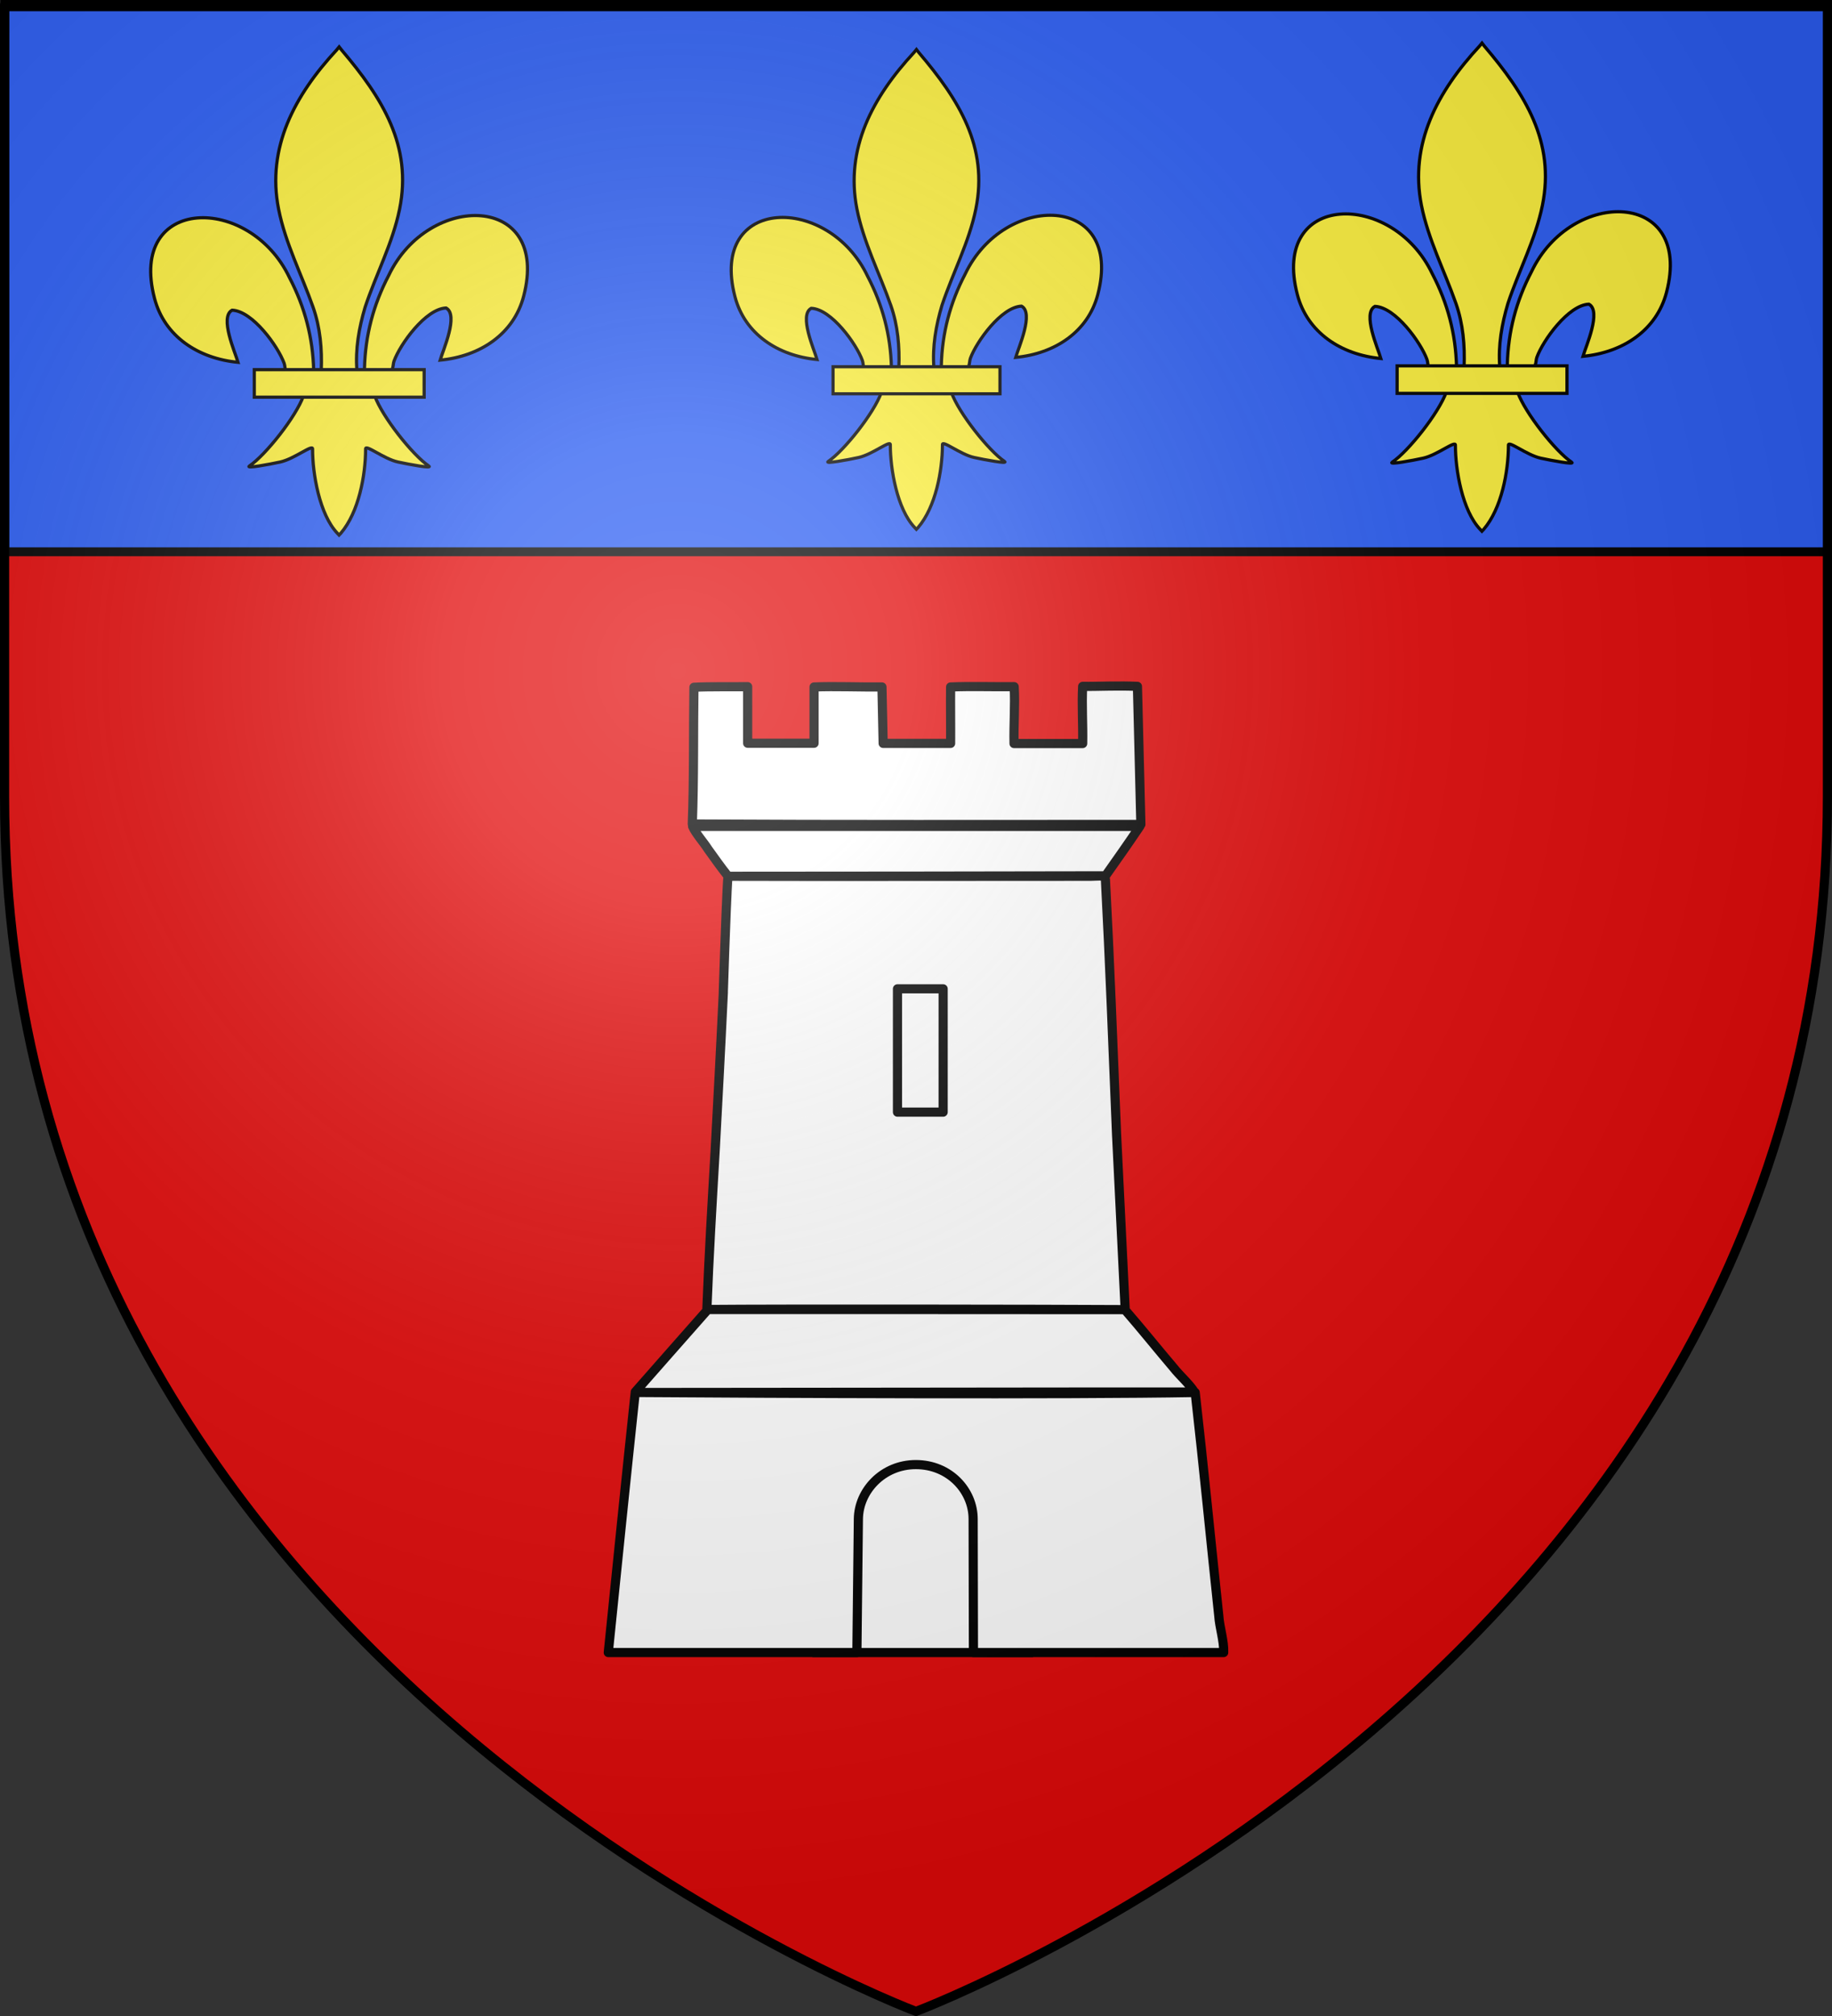 <?xml version="1.0" encoding="UTF-8" standalone="no"?>
<!-- Created with Inkscape (http://www.inkscape.org/) -->
<svg
   xmlns:svg="http://www.w3.org/2000/svg"
   xmlns="http://www.w3.org/2000/svg"
   xmlns:xlink="http://www.w3.org/1999/xlink"
   version="1.0"
   width="600"
   height="660"
   id="svg2">
  <rect width="100%" height="100%" fill="#333333" stroke="none"/>
  <desc
     id="desc4">Flag of Canton of Valais (Wallis)</desc>
  <defs
     id="defs6">
    <linearGradient
       id="linearGradient2893">
      <stop
         id="stop2895"
         style="stop-color:#ffffff;stop-opacity:0.314"
         offset="0" />
      <stop
         id="stop2897"
         style="stop-color:#ffffff;stop-opacity:0.251"
         offset="0.19" />
      <stop
         id="stop2901"
         style="stop-color:#6b6b6b;stop-opacity:0.125"
         offset="0.6" />
      <stop
         id="stop2899"
         style="stop-color:#000000;stop-opacity:0.125"
         offset="1" />
    </linearGradient>
    <radialGradient
       cx="221.445"
       cy="226.331"
       r="300"
       fx="221.445"
       fy="226.331"
       id="radialGradient3163"
       xlink:href="#linearGradient2893"
       gradientUnits="userSpaceOnUse"
       gradientTransform="matrix(1.353,0,0,1.349,-77.629,-85.747)" />
  </defs>
  <g
     id="layer3"
     style="display:inline">
    <path
       d="M 300,658.5 C 300,658.5 598.5,546.18 598.5,260.728 C 598.5,-24.723 598.5,2.176 598.5,2.176 L 1.5,2.176 L 1.5,260.728 C 1.5,546.18 300,658.5 300,658.5 z"
       id="path2855"
       style="fill:#e20909;fill-opacity:1;fill-rule:evenodd;stroke:none;stroke-width:1px;stroke-linecap:butt;stroke-linejoin:miter;stroke-opacity:1" />
  </g>
  <g
     id="layer4"
     style="display:inline">
    <g
       id="g11402"
       style="display:inline">
      <g
         transform="translate(0.111,-0.686)"
         id="layer5">
        <g
           transform="matrix(1.001,0,0,1.001,-7.8622e-2,2.28014e-2)"
           id="g2341"
           style="fill:#2b5df2;fill-opacity:1;display:inline">
          <rect
             width="596.466"
             height="179.009"
             x="1.532"
             y="2.114"
             id="rect2230"
             style="opacity:1;fill:#2b5df2;fill-opacity:1;fill-rule:nonzero;stroke:#000000;stroke-width:2.902;stroke-miterlimit:4;stroke-dasharray:none;stroke-opacity:1" />
        </g>
        <g
           transform="matrix(0.172,0,0,0.172,238.178,15.692)"
           id="g1878">
          <path
             d="M 407.029,608.699 C 408.454,546.743 423.78,489.16 452.319,434.591 C 527.033,277.405 755.239,281.159 704.934,473.402 C 686.397,544.241 623.425,585.876 548.615,593.017 C 554.015,574.352 583.715,508.365 559.74,495.455 C 521.401,496.904 473.795,563.161 462.347,594.756 C 460.694,599.292 461.156,604.534 459.311,608.996"
             id="path1876"
             style="opacity:1;fill:#fcef3c;fill-opacity:1;fill-rule:evenodd;stroke:#000000;stroke-width:6;stroke-linecap:butt;stroke-linejoin:miter;stroke-miterlimit:4;stroke-dasharray:none;stroke-opacity:1;display:inline" />
          <g
             transform="translate(-38.532,-48.577)"
             id="g3327"
             style="opacity:1;display:inline">
            <g
               transform="translate(0,4)"
               id="g13018"
               style="fill:#fcef3c;fill-opacity:1;stroke:#000000;stroke-width:6;stroke-miterlimit:4;stroke-dasharray:none;stroke-opacity:1">
              <path
                 d="M 350.523,657.372 C 349.098,595.416 333.772,537.833 305.233,483.264 C 230.519,326.078 2.313,329.832 52.618,522.075 C 71.155,592.914 134.127,634.549 208.937,641.69 C 203.537,623.025 173.837,557.038 197.813,544.128 C 236.151,545.577 283.757,611.833 295.205,643.429 C 296.858,647.965 296.396,653.207 298.241,657.669"
                 id="path1902"
                 style="fill:#fcef3c;fill-opacity:1;fill-rule:evenodd;stroke:#000000;stroke-width:6;stroke-linecap:butt;stroke-linejoin:miter;stroke-miterlimit:4;stroke-dasharray:none;stroke-opacity:1" />
              <path
                 d="M 393.626,57.12 C 314.912,141.97 262.061,240.082 284.845,355.151 C 297.414,418.635 327.886,477.431 349.376,538.589 C 362.812,576.959 366.248,617.041 364.657,657.37 L 431.438,657.37 C 428.242,616.744 435.245,577.372 446.72,538.589 C 467.194,477.051 498.345,418.683 511.251,355.151 C 535.379,236.372 478.744,146.792 402.813,57.495 L 398.173,51.577 L 393.626,57.12 z"
                 id="path3734"
                 style="fill:#fcef3c;fill-opacity:1;fill-rule:nonzero;stroke:#000000;stroke-width:6;stroke-linecap:butt;stroke-linejoin:miter;stroke-miterlimit:4;stroke-dasharray:none;stroke-opacity:1" />
              <path
                 d="M 331.345,704.401 C 317.383,743.531 260.456,815.193 230.22,835.62 C 222.377,840.918 267.706,832.569 288.001,828.12 C 314.62,822.286 349.218,793.923 348.407,803.933 C 348.332,849.771 361.218,926.257 394.813,961.401 L 397.995,964.789 L 401.282,961.401 C 434.86,922.23 447.52,853.359 447.688,803.933 C 446.877,793.923 481.476,822.286 508.095,828.12 C 528.39,832.569 573.718,840.918 565.876,835.62 C 535.639,815.193 478.744,743.531 464.782,704.401 L 331.345,704.401 z"
                 id="path6395"
                 style="fill:#fcef3c;fill-opacity:1;fill-rule:evenodd;stroke:#000000;stroke-width:6;stroke-linecap:butt;stroke-linejoin:miter;stroke-miterlimit:4;stroke-dasharray:none;stroke-opacity:1" />
              <rect
                 width="317.888"
                 height="51.503"
                 x="239.352"
                 y="655.379"
                 id="rect4623"
                 style="fill:#fcef3c;fill-opacity:1;stroke:#000000;stroke-width:6;stroke-miterlimit:4;stroke-dasharray:none;stroke-opacity:1" />
            </g>
          </g>
        </g>
        <g
           transform="matrix(0.175,0,0,0.175,422.321,13.566)"
           id="g3362">
          <path
             d="M 407.029,608.699 C 408.454,546.743 423.78,489.16 452.319,434.591 C 527.033,277.405 755.239,281.159 704.934,473.402 C 686.397,544.241 623.425,585.876 548.615,593.017 C 554.015,574.352 583.715,508.365 559.74,495.455 C 521.401,496.904 473.795,563.161 462.347,594.756 C 460.694,599.292 461.156,604.534 459.311,608.996"
             id="path3364"
             style="opacity:1;fill:#fcef3c;fill-opacity:1;fill-rule:evenodd;stroke:#000000;stroke-width:6;stroke-linecap:butt;stroke-linejoin:miter;stroke-miterlimit:4;stroke-dasharray:none;stroke-opacity:1;display:inline" />
          <g
             transform="translate(-38.532,-48.577)"
             id="g3366"
             style="opacity:1;display:inline">
            <g
               transform="translate(0,4)"
               id="g3368"
               style="fill:#fcef3c;fill-opacity:1;stroke:#000000;stroke-width:6;stroke-miterlimit:4;stroke-dasharray:none;stroke-opacity:1">
              <path
                 d="M 350.523,657.372 C 349.098,595.416 333.772,537.833 305.233,483.264 C 230.519,326.078 2.313,329.832 52.618,522.075 C 71.155,592.914 134.127,634.549 208.937,641.69 C 203.537,623.025 173.837,557.038 197.813,544.128 C 236.151,545.577 283.757,611.833 295.205,643.429 C 296.858,647.965 296.396,653.207 298.241,657.669"
                 id="path3370"
                 style="fill:#fcef3c;fill-opacity:1;fill-rule:evenodd;stroke:#000000;stroke-width:6;stroke-linecap:butt;stroke-linejoin:miter;stroke-miterlimit:4;stroke-dasharray:none;stroke-opacity:1" />
              <path
                 d="M 393.626,57.12 C 314.912,141.97 262.061,240.082 284.845,355.151 C 297.414,418.635 327.886,477.431 349.376,538.589 C 362.812,576.959 366.248,617.041 364.657,657.37 L 431.438,657.37 C 428.242,616.744 435.245,577.372 446.72,538.589 C 467.194,477.051 498.345,418.683 511.251,355.151 C 535.379,236.372 478.744,146.792 402.813,57.495 L 398.173,51.577 L 393.626,57.12 z"
                 id="path3372"
                 style="fill:#fcef3c;fill-opacity:1;fill-rule:nonzero;stroke:#000000;stroke-width:6;stroke-linecap:butt;stroke-linejoin:miter;stroke-miterlimit:4;stroke-dasharray:none;stroke-opacity:1" />
              <path
                 d="M 331.345,704.401 C 317.383,743.531 260.456,815.193 230.22,835.62 C 222.377,840.918 267.706,832.569 288.001,828.12 C 314.62,822.286 349.218,793.923 348.407,803.933 C 348.332,849.771 361.218,926.257 394.813,961.401 L 397.995,964.789 L 401.282,961.401 C 434.86,922.23 447.52,853.359 447.688,803.933 C 446.877,793.923 481.476,822.286 508.095,828.12 C 528.39,832.569 573.718,840.918 565.876,835.62 C 535.639,815.193 478.744,743.531 464.782,704.401 L 331.345,704.401 z"
                 id="path3374"
                 style="fill:#fcef3c;fill-opacity:1;fill-rule:evenodd;stroke:#000000;stroke-width:6;stroke-linecap:butt;stroke-linejoin:miter;stroke-miterlimit:4;stroke-dasharray:none;stroke-opacity:1" />
              <rect
                 width="317.888"
                 height="51.503"
                 x="239.352"
                 y="655.379"
                 id="rect3376"
                 style="fill:#fcef3c;fill-opacity:1;stroke:#000000;stroke-width:6;stroke-miterlimit:4;stroke-dasharray:none;stroke-opacity:1" />
            </g>
          </g>
        </g>
        <g
           transform="matrix(0.175,0,0,0.175,48.03,14.814)"
           id="g3378">
          <path
             d="M 407.029,608.699 C 408.454,546.743 423.78,489.16 452.319,434.591 C 527.033,277.405 755.239,281.159 704.934,473.402 C 686.397,544.241 623.425,585.876 548.615,593.017 C 554.015,574.352 583.715,508.365 559.74,495.455 C 521.401,496.904 473.795,563.161 462.347,594.756 C 460.694,599.292 461.156,604.534 459.311,608.996"
             id="path3380"
             style="opacity:1;fill:#fcef3c;fill-opacity:1;fill-rule:evenodd;stroke:#000000;stroke-width:6;stroke-linecap:butt;stroke-linejoin:miter;stroke-miterlimit:4;stroke-dasharray:none;stroke-opacity:1;display:inline" />
          <g
             transform="translate(-38.532,-48.577)"
             id="g3382"
             style="opacity:1;display:inline">
            <g
               transform="translate(0,4)"
               id="g3384"
               style="fill:#fcef3c;fill-opacity:1;stroke:#000000;stroke-width:6;stroke-miterlimit:4;stroke-dasharray:none;stroke-opacity:1">
              <path
                 d="M 350.523,657.372 C 349.098,595.416 333.772,537.833 305.233,483.264 C 230.519,326.078 2.313,329.832 52.618,522.075 C 71.155,592.914 134.127,634.549 208.937,641.69 C 203.537,623.025 173.837,557.038 197.813,544.128 C 236.151,545.577 283.757,611.833 295.205,643.429 C 296.858,647.965 296.396,653.207 298.241,657.669"
                 id="path3386"
                 style="fill:#fcef3c;fill-opacity:1;fill-rule:evenodd;stroke:#000000;stroke-width:6;stroke-linecap:butt;stroke-linejoin:miter;stroke-miterlimit:4;stroke-dasharray:none;stroke-opacity:1" />
              <path
                 d="M 393.626,57.12 C 314.912,141.97 262.061,240.082 284.845,355.151 C 297.414,418.635 327.886,477.431 349.376,538.589 C 362.812,576.959 366.248,617.041 364.657,657.37 L 431.438,657.37 C 428.242,616.744 435.245,577.372 446.72,538.589 C 467.194,477.051 498.345,418.683 511.251,355.151 C 535.379,236.372 478.744,146.792 402.813,57.495 L 398.173,51.577 L 393.626,57.12 z"
                 id="path3388"
                 style="fill:#fcef3c;fill-opacity:1;fill-rule:nonzero;stroke:#000000;stroke-width:6;stroke-linecap:butt;stroke-linejoin:miter;stroke-miterlimit:4;stroke-dasharray:none;stroke-opacity:1" />
              <path
                 d="M 331.345,704.401 C 317.383,743.531 260.456,815.193 230.22,835.62 C 222.377,840.918 267.706,832.569 288.001,828.12 C 314.62,822.286 349.218,793.923 348.407,803.933 C 348.332,849.771 361.218,926.257 394.813,961.401 L 397.995,964.789 L 401.282,961.401 C 434.86,922.23 447.52,853.359 447.688,803.933 C 446.877,793.923 481.476,822.286 508.095,828.12 C 528.39,832.569 573.718,840.918 565.876,835.62 C 535.639,815.193 478.744,743.531 464.782,704.401 L 331.345,704.401 z"
                 id="path3390"
                 style="fill:#fcef3c;fill-opacity:1;fill-rule:evenodd;stroke:#000000;stroke-width:6;stroke-linecap:butt;stroke-linejoin:miter;stroke-miterlimit:4;stroke-dasharray:none;stroke-opacity:1" />
              <rect
                 width="317.888"
                 height="51.503"
                 x="239.352"
                 y="655.379"
                 id="rect3392"
                 style="fill:#fcef3c;fill-opacity:1;stroke:#000000;stroke-width:6;stroke-miterlimit:4;stroke-dasharray:none;stroke-opacity:1" />
            </g>
          </g>
        </g>
      </g>
    </g>
    <g
       transform="translate(5.0543201e-6,0)"
       id="g3453">
      <rect
         width="69.298"
         height="229.386"
         x="267.544"
         y="311.624"
         id="rect3450"
         style="opacity:1;fill:#ffffff;fill-opacity:1;stroke:#000000;stroke-width:3;stroke-linejoin:miter;stroke-miterlimit:4;stroke-dasharray:none;stroke-opacity:1" />
      <path
         d="M 363.579,224.607 C 360.504,224.648 357.438,224.741 354.586,224.705 C 354.252,230.782 354.717,237.264 354.586,243.423 C 347.065,243.423 339.626,243.423 332.105,243.423 C 331.974,237.264 332.489,230.879 332.154,224.803 C 325.381,224.882 318.024,224.623 311.334,224.9 C 311.273,231.036 311.385,237.238 311.334,243.374 L 289.243,243.374 L 288.852,224.9 C 281.862,224.979 273.524,224.623 266.615,224.9 L 266.615,243.325 L 244.867,243.325 L 244.867,224.803 C 239.488,224.883 232.569,224.72 227.272,224.998 C 227.055,239.777 227.292,254.993 226.735,269.765 C 275.703,270.04 324.676,269.912 373.647,269.912 L 372.522,224.705 C 369.706,224.578 366.653,224.566 363.579,224.607 z M 226.833,270.547 C 227.794,272.798 230.522,275.826 231.867,277.976 C 234.041,280.979 236.103,283.946 238.415,286.822 C 238.366,287.552 238.315,288.288 238.269,289.021 C 238.21,289.932 238.172,290.844 238.122,291.758 C 238.099,292.167 238.095,292.57 238.073,292.98 C 237.98,294.82 237.898,296.652 237.829,298.503 C 237.458,307.087 237.201,315.801 236.9,324.405 C 236.892,324.567 236.909,324.733 236.9,324.894 C 236.877,325.569 236.828,326.225 236.803,326.898 C 236.026,343.382 235.112,360.128 234.212,376.895 C 233.207,394.058 232.176,411.207 231.524,428.26 C 231.573,428.26 231.623,428.26 231.671,428.26 C 231.661,428.487 231.632,428.718 231.622,428.944 C 224.959,436.529 212.224,450.897 208.065,455.678 C 205.084,483.545 202.068,513.095 199.219,541.01 L 280.642,541.01 L 281.13,497.268 C 281.235,488.089 289.109,479.479 299.946,479.479 C 310.979,479.479 318.693,488.022 318.714,497.268 L 318.811,541.01 L 400.771,541.01 C 400.914,537.192 399.406,532.828 399.158,528.938 C 396.571,504.719 394.188,480.073 391.436,455.873 C 349.574,456.634 251.398,456.174 209.532,455.873 C 251.358,455.877 349.613,455.682 391.192,455.727 C 389.656,453.189 386.277,450.24 384.35,447.76 C 379.105,441.608 373.813,434.982 368.515,428.895 L 365.68,371.274 C 365.628,370.067 365.585,368.865 365.534,367.658 C 364.443,341.285 363.46,314.895 362.064,288.533 C 362.086,288.165 362.046,287.887 361.966,287.653 C 361.955,287.442 361.928,287.229 361.917,287.018 C 361.771,287.02 361.623,287.015 361.477,287.018 C 361.162,286.844 360.746,286.787 360.207,286.773 L 360.158,286.773 C 359.363,286.758 358.335,286.855 357.128,286.871 C 327.782,286.871 298.559,286.89 269.303,286.92 C 266.478,286.901 241.774,286.886 238.953,286.871 C 272.674,286.848 328.468,286.819 362.064,286.724 C 365.689,281.613 369.811,275.746 373.304,270.547 L 226.833,270.547 z M 293.935,323.721 L 308.89,323.721 L 308.89,364.09 L 293.935,364.09 L 293.935,323.721 z M 368.431,428.749 C 353.792,428.711 246.426,428.707 231.769,428.7 C 254.496,428.478 345.705,428.6 368.431,428.749 z"
         id="path4359"
         style="fill:#ffffff;fill-opacity:1;stroke:#000000;stroke-width:3;stroke-linecap:round;stroke-linejoin:round;stroke-miterlimit:4;stroke-dasharray:none;stroke-opacity:1;display:inline" />
    </g>
  </g>
  <g
     id="layer2"
     style="display:inline">
    <path
       d="M 300,658.5 C 300,658.5 598.5,546.18 598.5,260.728 C 598.5,-24.723 598.5,2.176 598.5,2.176 L 1.5,2.176 L 1.5,260.728 C 1.5,546.18 300,658.5 300,658.5 z"
       id="path2875"
       style="opacity:1;fill:url(#radialGradient3163) #000000;fill-opacity:1;fill-rule:evenodd;stroke:none;stroke-width:1px;stroke-linecap:butt;stroke-linejoin:miter;stroke-opacity:1" />
  </g>
  <g
     id="layer1"
     style="display:inline">
    <path
       d="M 300,658.5 C 300,658.5 1.5,546.18 1.5,260.728 C 1.5,-24.723 1.5,2.176 1.5,2.176 L 598.5,2.176 L 598.5,260.728 C 598.5,546.18 300,658.5 300,658.5 z"
       id="path1411"
       style="opacity:1;fill:none;fill-opacity:1;fill-rule:evenodd;stroke:#000000;stroke-width:3;stroke-linecap:butt;stroke-linejoin:miter;stroke-miterlimit:4;stroke-dasharray:none;stroke-opacity:1" />
  </g>
</svg>
